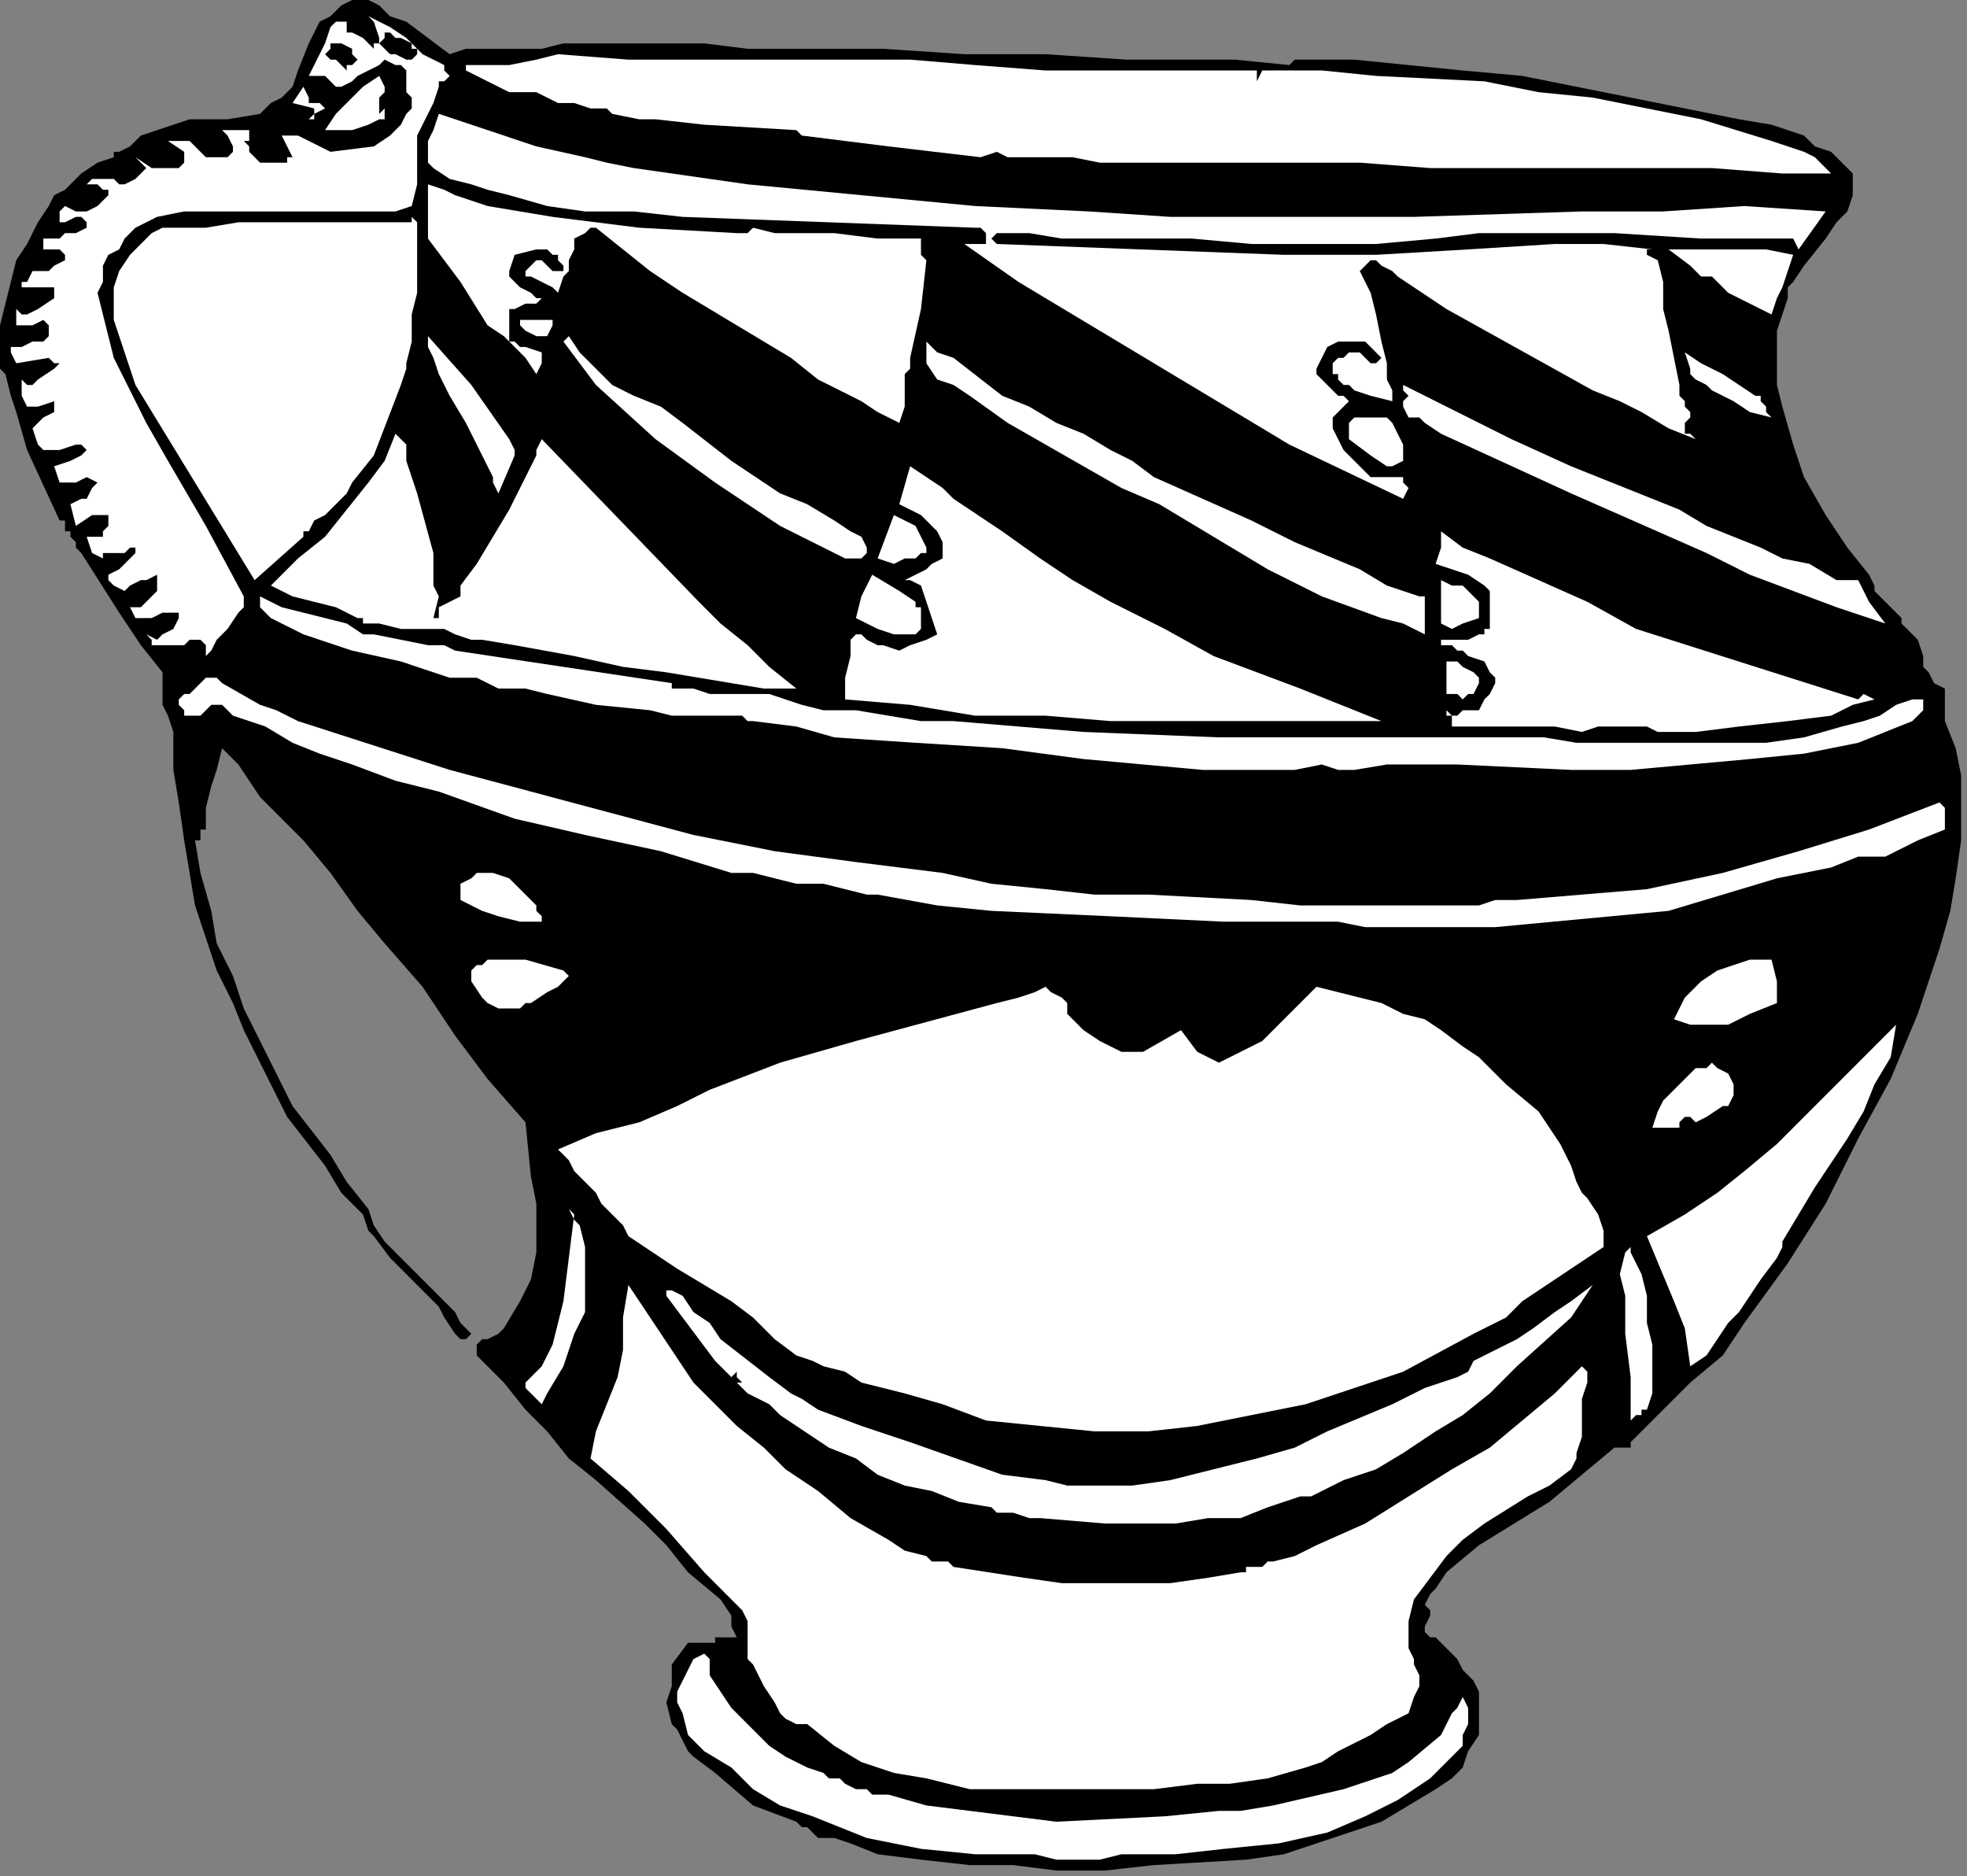 <?xml version="1.0" encoding="UTF-8" standalone="no"?>
<svg
   xmlns:dc="http://purl.org/dc/elements/1.1/"
   xmlns:cc="http://creativecommons.org/ns#"
   xmlns:rdf="http://www.w3.org/1999/02/22-rdf-syntax-ns#"
   xmlns:svg="http://www.w3.org/2000/svg"
   xmlns="http://www.w3.org/2000/svg"
   xmlns:sodipodi="http://sodipodi.sourceforge.net/DTD/sodipodi-0.dtd"
   xmlns:inkscape="http://www.inkscape.org/namespaces/inkscape"
   version="1.0"
   width="76.747mm"
   height="73.201mm"
   id="svg84"
   sodipodi:docname="CC003162.WMF">
  <rect width="100%" height="100%" fill="#808080" stroke="none"/>
  <sodipodi:namedview
     pagecolor="#ffffff"
     bordercolor="#666666"
     borderopacity="1"
     objecttolerance="10"
     gridtolerance="10"
     guidetolerance="10"
     inkscape:pageopacity="0"
     inkscape:pageshadow="2"
     inkscape:window-width="640"
     inkscape:window-height="480"
     id="namedview86" />
  <defs
     id="defs6">
    <clipPath
       clipPathUnits="userSpaceOnUse"
       id="clipWmfPath1">
      <path
         d="M 0,0 L 290,0 L 290,276.6 L 0,276.6 z"
         id="path2" />
    </clipPath>
    <pattern
       id="WMFhbasepattern"
       patternUnits="userSpaceOnUse"
       width="6"
       height="6"
       x="0"
       y="0" />
  </defs>
  <path
     style="fill:#000000;fill-rule:nonzero;fill-opacity:1;stroke:none;"
     clip-path="url(#clipWmfPath1)"
     d="  M 59.917,3.198   L 66.309,7.994   L 68.705,7.195   L 71.102,7.195   L 73.499,7.195   L 76.694,7.195   L 79.89,7.195   L 83.085,6.395   L 90.275,6.395   L 103.857,6.395   L 110.248,7.195   L 114.242,7.195   L 117.438,7.195   L 130.22,7.195   L 142.204,7.994   L 154.187,7.994   L 166.171,8.794   L 170.165,8.794   L 171.763,8.794   L 172.562,8.794   L 173.361,8.794   L 177.355,8.794   L 182.149,8.794   L 190.138,9.593   L 190.937,8.794   L 199.725,8.794   L 207.714,9.593   L 215.702,10.392   L 224.49,11.192   L 232.479,12.791   L 240.468,14.39   L 248.457,15.988   L 256.446,17.587   L 261.24,18.387   L 266.033,19.986   L 267.631,21.584   L 270.028,22.384   L 271.625,23.983   L 273.223,25.582   L 273.223,27.18   L 273.223,28.779   L 272.424,31.177   L 270.826,32.776   L 269.229,35.175   L 266.033,39.172   L 264.435,41.57   L 263.636,42.369   L 263.636,43.968   L 262.837,46.366   L 262.039,48.765   L 262.039,51.962   L 262.039,54.361   L 262.039,56.759   L 262.837,59.957   L 264.435,65.553   L 266.033,70.349   L 269.229,75.945   L 272.424,80.742   L 275.62,84.739   L 276.419,86.338   L 276.419,87.137   L 278.017,88.736   L 279.614,90.335   L 280.413,91.134   L 280.413,91.934   L 282.011,93.532   L 282.81,94.332   L 283.609,96.73   L 283.609,98.329   L 284.408,99.128   L 285.207,100.727   L 286.804,101.527   L 286.804,106.323   L 288.402,110.32   L 289.201,114.317   L 289.201,116.716   L 289.201,119.114   L 289.201,123.91   L 288.402,129.506   L 287.603,134.303   L 286.006,139.899   L 284.408,144.695   L 282.81,149.492   L 278.815,159.085   L 274.022,167.879   L 269.229,177.472   L 263.636,186.265   L 257.245,195.059   L 254.05,199.855   L 249.256,203.853   L 240.468,212.646   L 240.468,213.446   L 239.669,213.446   L 238.072,213.446   L 233.278,217.443   L 228.485,221.44   L 218.099,227.835   L 213.306,231.832   L 211.708,234.231   L 210.909,235.03   L 210.11,236.629   L 210.909,237.428   L 210.909,238.228   L 210.11,239.827   L 210.11,240.626   L 210.11,240.626   L 210.909,241.425   L 211.708,241.425   L 214.904,244.623   L 215.702,246.222   L 217.3,247.821   L 218.099,249.42   L 218.099,251.818   L 218.099,253.417   L 218.099,255.815   L 216.501,258.213   L 215.702,260.612   L 214.105,262.21   L 211.708,263.809   L 207.714,266.208   L 203.719,268.606   L 198.926,270.205   L 194.132,271.803   L 189.339,273.402   L 183.747,274.202   L 170.165,275.001   L 162.975,275.801   L 155.785,275.801   L 149.394,275.001   L 143.003,275.001   L 135.813,274.202   L 129.421,273.402   L 125.427,271.803   L 123.03,271.004   L 122.231,271.004   L 120.634,271.004   L 119.835,270.205   L 119.036,269.405   L 118.237,269.405   L 117.438,268.606   L 111.047,266.208   L 105.455,261.411   L 102.259,259.013   L 101.46,258.213   L 100.661,256.614   L 99.862,255.016   L 99.063,254.216   L 98.264,251.018   L 99.063,248.62   L 99.063,245.423   L 101.46,242.225   L 103.857,242.225   L 104.656,242.225   L 105.455,242.225   L 105.455,241.425   L 107.052,241.425   L 108.65,241.425   L 107.851,239.827   L 107.851,238.228   L 106.253,235.829   L 101.46,231.832   L 98.264,227.835   L 95.069,224.638   L 87.879,218.242   L 83.884,215.045   L 80.689,211.047   L 77.493,207.85   L 74.298,203.853   L 70.303,199.855   L 70.303,199.056   L 70.303,198.257   L 71.102,197.457   L 71.901,197.457   L 73.499,196.658   L 74.298,195.858   L 76.694,191.861   L 77.493,190.262   L 78.292,188.664   L 79.091,184.666   L 79.091,181.469   L 79.091,177.472   L 78.292,173.475   L 77.493,165.48   L 71.901,159.085   L 67.107,152.69   L 62.314,145.495   L 56.722,139.099   L 52.727,134.303   L 48.733,128.707   L 44.738,123.91   L 39.945,119.114   L 38.347,117.515   L 36.749,115.117   L 35.152,112.719   L 33.554,111.12   L 32.755,110.32   L 31.956,113.518   L 31.157,115.916   L 30.358,119.114   L 30.358,122.312   L 29.559,122.312   L 29.559,123.111   L 29.559,123.91   L 28.76,123.91   L 29.559,128.707   L 31.157,134.303   L 31.956,139.099   L 34.353,143.896   L 35.95,148.692   L 38.347,153.489   L 43.14,163.082   L 48.733,170.277   L 51.129,174.274   L 54.325,178.271   L 55.124,180.669   L 56.722,183.068   L 60.716,187.065   L 64.711,191.062   L 66.309,192.661   L 67.107,193.46   L 67.906,195.059   L 68.705,195.858   L 69.504,196.658   L 69.504,196.658   L 68.705,197.457   L 67.906,197.457   L 67.107,196.658   L 65.51,194.26   L 64.711,192.661   L 63.113,191.062   L 57.521,185.466   L 55.124,182.268   L 54.325,181.469   L 53.526,179.071   L 50.331,175.873   L 47.934,171.876   L 42.342,164.681   L 38.347,156.687   L 35.95,151.89   L 34.353,147.893   L 31.956,143.097   L 30.358,138.3   L 28.76,133.503   L 27.961,128.707   L 27.163,123.91   L 26.364,118.314   L 25.565,113.518   L 25.565,107.922   L 24.766,105.524   L 23.967,103.925   L 23.967,101.527   L 23.967,99.128   L 20.771,95.131   L 17.576,90.335   L 11.983,81.541   L 11.185,80.742   L 11.185,79.942   L 10.386,79.143   L 10.386,78.343   L 9.587,78.343   L 9.587,77.544   L 9.587,76.745   L 8.788,76.745   L 3.994,66.352   L 2.397,60.756   L 1.598,58.358   L 0.799,55.16   L 0,54.361   L 0,51.163   L 0,47.965   L 0.799,44.768   L 1.598,41.57   L 2.397,38.372   L 3.994,35.974   L 5.592,32.776   L 7.19,30.378   L 7.989,28.779   L 9.587,27.98   L 11.983,25.582   L 14.38,23.983   L 16.777,23.183   L 16.777,22.384   L 17.576,22.384   L 19.174,21.584   L 20.771,19.986   L 23.168,19.186   L 25.565,18.387   L 27.961,17.587   L 33.554,17.587   L 38.347,16.788   L 39.945,15.189   L 41.543,14.39   L 43.14,12.791   L 43.939,10.392   L 45.537,6.395   L 47.135,3.198   L 48.733,2.398   L 49.532,1.599   L 50.331,0.799   L 51.928,0   L 52.727,0   L 54.325,0   L 55.923,0.799   L 57.521,2.398   L 59.917,3.198  z "
     id="path8" />
  <path
     style="fill:#ffffff;fill-rule:nonzero;fill-opacity:1;stroke:none;"
     clip-path="url(#clipWmfPath1)"
     d="  M 65.51,9.593   L 65.51,10.392   L 65.51,10.392   L 66.309,11.192   L 65.51,11.991   L 64.711,11.991   L 64.711,12.791   L 63.912,15.189   L 63.113,16.788   L 62.314,18.387   L 61.515,19.986   L 61.515,21.584   L 61.515,24.782   L 61.515,27.18   L 60.716,30.378   L 58.32,31.177   L 56.722,31.177   L 54.325,31.177   L 51.928,31.177   L 47.934,31.177   L 44.738,31.177   L 37.548,31.177   L 30.358,31.177   L 27.163,31.177   L 23.168,31.977   L 19.972,33.576   L 18.375,35.175   L 17.576,36.773   L 15.978,37.573   L 15.179,39.172   L 15.179,41.57   L 14.38,43.169   L 15.179,46.366   L 15.978,49.564   L 16.777,52.762   L 18.375,55.96   L 21.57,62.355   L 24.766,67.951   L 30.358,77.544   L 35.95,87.936   L 35.95,89.535   L 35.152,90.335   L 33.554,92.733   L 31.956,94.332   L 31.157,95.931   L 30.358,96.73   L 30.358,95.931   L 30.358,95.131   L 29.559,94.332   L 27.961,94.332   L 27.163,95.131   L 25.565,95.131   L 24.766,95.131   L 23.967,95.131   L 23.168,95.131   L 23.168,95.131   L 22.369,95.131   L 22.369,94.332   L 21.57,93.532   L 23.168,94.332   L 23.967,93.532   L 25.565,92.733   L 26.364,91.134   L 26.364,91.134   L 26.364,90.335   L 24.766,90.335   L 23.967,90.335   L 22.369,91.134   L 20.771,91.134   L 20.771,91.134   L 19.972,91.134   L 19.174,89.535   L 20.771,89.535   L 21.57,88.736   L 22.369,87.936   L 23.168,87.137   L 23.168,85.538   L 23.168,84.739   L 21.57,85.538   L 20.771,85.538   L 19.174,86.338   L 18.375,87.137   L 16.777,86.338   L 15.978,85.538   L 15.978,85.538   L 15.978,84.739   L 17.576,83.939   L 18.375,83.14   L 19.174,82.34   L 19.972,81.541   L 19.972,80.742   L 19.972,80.742   L 19.174,80.742   L 18.375,81.541   L 18.375,81.541   L 17.576,81.541   L 15.978,81.541   L 15.179,81.541   L 15.179,81.541   L 15.179,82.34   L 13.581,81.541   L 12.782,79.143   L 14.38,79.143   L 15.179,79.143   L 15.179,78.343   L 15.978,77.544   L 15.978,76.745   L 15.978,75.945   L 15.179,75.945   L 14.38,75.945   L 13.581,75.945   L 11.185,77.544   L 10.386,74.346   L 11.983,73.547   L 12.782,73.547   L 13.581,71.948   L 14.38,71.149   L 14.38,71.149   L 12.782,70.349   L 11.185,71.149   L 10.386,71.149   L 8.788,71.149   L 7.989,68.75   L 10.386,67.951   L 11.983,67.151   L 11.983,67.151   L 12.782,66.352   L 11.983,65.553   L 11.185,65.553   L 8.788,66.352   L 7.989,66.352   L 7.19,66.352   L 6.391,66.352   L 5.592,65.553   L 4.793,63.154   L 6.391,61.555   L 7.989,60.756   L 7.989,59.957   L 7.989,59.157   L 5.592,59.957   L 4.793,59.957   L 3.994,59.957   L 3.196,58.358   L 3.196,55.96   L 3.994,56.759   L 4.793,56.759   L 5.592,55.96   L 7.989,54.361   L 8.788,53.561   L 7.989,53.561   L 7.19,52.762   L 2.397,53.561   L 1.598,51.962   L 1.598,51.163   L 3.196,51.163   L 4.793,50.364   L 6.391,50.364   L 7.19,49.564   L 7.19,48.765   L 7.19,47.965   L 6.391,47.166   L 4.793,47.965   L 2.397,47.965   L 2.397,45.567   L 3.196,46.366   L 3.994,46.366   L 5.592,45.567   L 7.989,43.968   L 7.989,43.169   L 7.989,42.369   L 6.391,42.369   L 4.793,42.369   L 3.196,42.369   L 3.196,41.57   L 3.994,41.57   L 4.793,39.971   L 5.592,39.971   L 7.19,39.971   L 7.989,39.172   L 9.587,38.372   L 9.587,38.372   L 9.587,37.573   L 8.788,36.773   L 7.989,36.773   L 7.19,36.773   L 6.391,36.773   L 6.391,35.974   L 6.391,35.175   L 6.391,35.175   L 7.19,35.175   L 7.989,35.175   L 8.788,35.175   L 9.587,34.375   L 11.185,34.375   L 12.782,33.576   L 12.782,32.776   L 12.782,32.776   L 11.983,31.977   L 11.185,31.977   L 9.587,32.776   L 8.788,32.776   L 8.788,31.977   L 8.788,31.177   L 9.587,30.378   L 11.185,31.177   L 12.782,31.177   L 14.38,30.378   L 15.179,29.579   L 15.978,28.779   L 15.978,27.98   L 15.179,27.98   L 14.38,27.18   L 12.782,27.18   L 13.581,26.381   L 14.38,26.381   L 15.179,26.381   L 16.777,26.381   L 17.576,27.18   L 18.375,27.18   L 19.972,26.381   L 20.771,25.582   L 21.57,24.782   L 21.57,24.782   L 20.771,23.983   L 20.771,23.983   L 20.771,23.983   L 19.972,23.183   L 19.972,23.183   L 22.369,24.782   L 23.967,24.782   L 24.766,24.782   L 26.364,24.782   L 27.163,23.983   L 27.163,23.183   L 27.163,22.384   L 24.766,20.785   L 25.565,20.785   L 27.163,20.785   L 27.961,20.785   L 28.76,21.584   L 30.358,23.183   L 31.157,23.183   L 31.157,23.183   L 31.956,23.183   L 33.554,23.183   L 34.353,22.384   L 34.353,22.384   L 34.353,22.384   L 34.353,21.584   L 33.554,19.986   L 32.755,19.186   L 32.755,19.186   L 31.956,19.186   L 33.554,19.186   L 34.353,19.186   L 35.95,19.186   L 36.749,19.186   L 36.749,19.186   L 36.749,19.186   L 36.749,19.986   L 36.749,20.785   L 36.749,20.785   L 35.95,20.785   L 36.749,21.584   L 36.749,22.384   L 38.347,23.983   L 40.744,23.983   L 42.342,23.983   L 42.342,23.183   L 43.14,23.183   L 41.543,19.986   L 43.14,19.986   L 43.939,19.986   L 45.537,20.785   L 47.135,21.584   L 48.733,22.384   L 55.124,21.584   L 57.521,19.986   L 59.118,18.387   L 59.917,16.788   L 60.716,15.988   L 60.716,14.39   L 59.917,13.59   L 59.917,11.192   L 59.917,10.392   L 59.118,9.593   L 58.32,9.593   L 56.722,8.794   L 55.923,9.593   L 54.325,10.392   L 52.727,11.192   L 51.928,11.991   L 50.331,12.791   L 49.532,12.791   L 47.934,11.192   L 45.537,11.192   L 47.934,6.395   L 48.733,3.997   L 49.532,3.198   L 51.129,3.198   L 51.129,3.997   L 51.129,4.797   L 51.928,4.797   L 51.928,4.797   L 53.526,5.596   L 54.325,6.395   L 54.325,6.395   L 55.124,7.195   L 55.124,6.395   L 55.923,6.395   L 55.923,5.596   L 55.923,5.596   L 55.124,3.198   L 54.325,2.398   L 57.521,3.997   L 59.917,5.596   L 62.314,7.994   L 65.51,9.593  z "
     id="path10" />
  <path
     style="fill:#000000;fill-rule:nonzero;fill-opacity:1;stroke:none;"
     clip-path="url(#clipWmfPath1)"
     d="  M 60.716,8.794   L 60.716,8.794   L 59.917,8.794   L 58.32,7.994   L 57.521,7.994   L 56.722,7.195   L 55.923,6.395   L 56.722,5.596   L 56.722,4.797   L 57.521,4.797   L 58.32,5.596   L 59.118,5.596   L 60.716,6.395   L 60.716,7.195   L 61.515,7.195   L 61.515,7.994   L 60.716,8.794  z "
     id="path12" />
  <path
     style="fill:#000000;fill-rule:nonzero;fill-opacity:1;stroke:none;"
     clip-path="url(#clipWmfPath1)"
     d="  M 51.928,7.195   L 51.928,7.994   L 51.928,7.994   L 52.727,8.794   L 52.727,8.794   L 51.928,9.593   L 51.129,9.593   L 51.129,9.593   L 51.129,10.392   L 50.331,9.593   L 49.532,8.794   L 48.733,8.794   L 47.934,7.994   L 47.934,7.994   L 48.733,7.195   L 48.733,7.195   L 48.733,6.395   L 49.532,6.395   L 50.331,6.395   L 51.928,7.195  z "
     id="path14" />
  <path
     style="fill:#ffffff;fill-rule:nonzero;fill-opacity:1;stroke:none;"
     clip-path="url(#clipWmfPath1)"
     d="  M 123.829,8.794   L 128.623,8.794   L 134.215,8.794   L 143.802,9.593   L 154.187,10.392   L 164.573,10.392   L 185.344,10.392   L 185.344,11.192   L 185.344,11.192   L 185.344,11.991   L 186.143,10.392   L 194.931,10.392   L 202.92,11.192   L 218.898,11.991   L 226.887,13.59   L 234.876,14.39   L 250.854,17.587   L 261.24,20.785   L 266.033,22.384   L 267.631,23.183   L 270.028,25.582   L 268.43,25.582   L 266.832,25.582   L 262.837,25.582   L 252.452,24.782   L 242.865,24.782   L 232.479,24.782   L 222.094,24.782   L 216.501,24.782   L 210.909,24.782   L 200.523,23.983   L 198.926,23.983   L 197.328,23.983   L 194.132,23.983   L 173.361,23.983   L 162.176,23.983   L 158.182,23.183   L 151.791,23.183   L 150.193,23.183   L 148.595,23.183   L 146.997,22.384   L 144.601,23.183   L 131.019,21.584   L 118.237,19.986   L 117.438,19.186   L 103.857,18.387   L 96.667,17.587   L 94.27,17.587   L 90.275,16.788   L 89.477,15.988   L 88.678,15.988   L 87.08,15.988   L 84.683,15.189   L 82.287,15.189   L 79.091,13.59   L 75.096,13.59   L 71.901,11.991   L 70.303,11.192   L 68.705,10.392   L 68.705,9.593   L 71.901,9.593   L 75.096,9.593   L 79.091,8.794   L 82.287,7.994   L 92.672,8.794   L 103.058,8.794   L 113.444,8.794   L 123.829,8.794  z "
     id="path16" />
  <path
     style="fill:#ffffff;fill-rule:nonzero;fill-opacity:1;stroke:none;"
     clip-path="url(#clipWmfPath1)"
     d="  M 56.722,13.59   L 56.722,13.59   L 55.923,14.39   L 55.923,15.189   L 55.923,15.988   L 55.923,16.788   L 56.722,15.988   L 56.722,15.988   L 56.722,15.189   L 56.722,15.189   L 56.722,15.988   L 56.722,16.788   L 56.722,17.587   L 55.923,17.587   L 54.325,18.387   L 51.928,19.186   L 49.532,19.186   L 47.934,19.186   L 49.532,16.788   L 51.129,15.189   L 53.526,12.791   L 55.923,11.192   L 56.722,12.791   L 56.722,12.791   L 56.722,13.59  z "
     id="path18" />
  <path
     style="fill:#ffffff;fill-rule:nonzero;fill-opacity:1;stroke:none;"
     clip-path="url(#clipWmfPath1)"
     d="  M 45.537,15.189   L 45.537,15.189   L 46.336,15.189   L 47.135,15.189   L 47.934,15.988   L 46.336,16.788   L 45.537,17.587   L 44.738,17.587   L 45.537,17.587   L 46.336,17.587   L 46.336,16.788   L 46.336,15.988   L 43.14,15.189   L 44.738,12.791   L 45.537,14.39   L 45.537,15.189  z "
     id="path20" />
  <path
     style="fill:#ffffff;fill-rule:nonzero;fill-opacity:1;stroke:none;"
     clip-path="url(#clipWmfPath1)"
     d="  M 93.471,24.782   L 110.248,27.18   L 127.025,28.779   L 143.802,30.378   L 160.579,31.177   L 172.562,31.977   L 184.545,31.977   L 196.529,31.977   L 208.512,31.977   L 233.278,31.177   L 245.262,31.177   L 257.245,30.378   L 269.229,31.177   L 265.234,36.773   L 264.435,35.175   L 250.854,35.175   L 238.072,34.375   L 225.289,34.375   L 218.099,34.375   L 211.708,35.175   L 202.92,35.974   L 194.132,35.974   L 184.545,35.974   L 175.758,35.175   L 173.361,35.175   L 170.964,35.175   L 168.567,35.175   L 165.372,35.175   L 156.584,35.175   L 151.791,34.375   L 146.997,34.375   L 146.198,35.175   L 146.997,35.974   L 189.339,37.573   L 196.529,37.573   L 202.92,37.573   L 216.501,36.773   L 229.284,35.974   L 236.474,35.974   L 243.664,36.773   L 242.865,36.773   L 242.865,37.573   L 244.463,38.372   L 245.262,41.57   L 245.262,45.567   L 246.061,48.765   L 246.859,52.762   L 247.658,56.759   L 247.658,58.358   L 248.457,59.157   L 248.457,59.957   L 249.256,60.756   L 249.256,61.555   L 248.457,62.355   L 248.457,63.954   L 249.256,63.954   L 250.055,64.753   L 246.061,63.154   L 242.066,60.756   L 238.871,59.157   L 234.876,57.558   L 227.686,53.561   L 220.496,49.564   L 213.306,45.567   L 206.116,40.771   L 205.317,39.971   L 203.719,39.172   L 202.92,38.372   L 202.121,38.372   L 201.322,39.172   L 200.523,39.971   L 202.121,43.169   L 202.92,46.366   L 203.719,50.364   L 204.518,53.561   L 204.518,55.16   L 204.518,55.96   L 205.317,57.558   L 205.317,59.157   L 202.121,58.358   L 199.725,57.558   L 199.725,57.558   L 198.926,56.759   L 198.127,56.759   L 197.328,55.96   L 197.328,55.16   L 196.529,55.16   L 196.529,54.361   L 196.529,53.561   L 197.328,52.762   L 198.127,52.762   L 198.926,51.962   L 199.725,51.962   L 200.523,51.962   L 201.322,52.762   L 202.121,53.561   L 202.121,53.561   L 202.92,53.561   L 203.719,52.762   L 202.92,51.962   L 202.121,51.163   L 201.322,50.364   L 200.523,50.364   L 198.926,50.364   L 197.328,50.364   L 195.73,51.163   L 194.931,52.762   L 194.132,54.361   L 194.132,55.16   L 194.931,55.96   L 195.73,56.759   L 197.328,58.358   L 198.127,58.358   L 198.926,59.157   L 197.328,60.756   L 196.529,61.555   L 196.529,62.355   L 196.529,63.154   L 197.328,64.753   L 198.127,66.352   L 199.725,67.951   L 201.322,69.55   L 202.121,70.349   L 202.92,70.349   L 205.317,70.349   L 206.915,70.349   L 206.915,71.149   L 207.714,71.948   L 206.915,73.547   L 190.138,65.553   L 174.16,55.96   L 166.171,51.163   L 158.182,46.366   L 150.193,41.57   L 142.204,35.974   L 143.802,35.974   L 144.601,35.974   L 145.399,35.974   L 145.399,35.974   L 145.399,35.175   L 145.399,34.375   L 144.601,33.576   L 143.802,33.576   L 100.661,31.977   L 93.471,31.177   L 86.281,31.177   L 80.689,30.378   L 75.096,28.779   L 71.901,27.98   L 69.504,27.18   L 66.309,26.381   L 63.912,24.782   L 63.113,23.983   L 63.113,23.183   L 63.113,21.584   L 63.113,20.785   L 63.912,19.186   L 64.711,16.788   L 71.901,19.186   L 79.091,21.584   L 86.281,23.183   L 89.477,23.983   L 93.471,24.782  z "
     id="path22" />
  <path
     style="fill:#ffffff;fill-rule:nonzero;fill-opacity:1;stroke:none;"
     clip-path="url(#clipWmfPath1)"
     d="  M 81.488,31.977   L 94.27,33.576   L 108.65,34.375   L 109.449,34.375   L 110.248,34.375   L 110.248,34.375   L 111.047,33.576   L 114.242,34.375   L 117.438,34.375   L 123.03,34.375   L 129.421,35.175   L 132.617,35.175   L 135.813,35.175   L 135.813,35.974   L 135.813,35.974   L 135.813,36.773   L 135.813,37.573   L 136.612,38.372   L 135.813,45.567   L 134.215,52.762   L 134.215,54.361   L 133.416,55.16   L 133.416,57.558   L 133.416,59.957   L 132.617,62.355   L 129.421,60.756   L 127.025,59.157   L 120.634,55.96   L 116.639,52.762   L 112.645,50.364   L 104.656,45.567   L 100.661,43.169   L 95.868,39.971   L 91.873,36.773   L 87.879,33.576   L 87.08,33.576   L 86.281,34.375   L 84.683,35.175   L 84.683,36.773   L 83.884,38.372   L 83.884,39.971   L 83.085,40.771   L 82.287,43.169   L 81.488,42.369   L 79.89,41.57   L 78.292,40.771   L 77.493,40.771   L 77.493,39.971   L 78.292,39.172   L 79.091,38.372   L 79.89,38.372   L 80.689,39.172   L 81.488,39.971   L 82.287,39.971   L 82.287,39.971   L 83.085,39.971   L 83.085,39.172   L 82.287,38.372   L 82.287,37.573   L 81.488,37.573   L 80.689,36.773   L 79.89,36.773   L 79.091,36.773   L 75.895,37.573   L 75.096,39.971   L 75.096,40.771   L 75.096,40.771   L 75.895,41.57   L 76.694,42.369   L 78.292,43.169   L 79.091,43.968   L 79.89,43.968   L 79.091,44.768   L 77.493,44.768   L 75.895,45.567   L 75.096,45.567   L 75.096,46.366   L 75.096,48.765   L 75.096,49.564   L 75.096,50.364   L 75.895,50.364   L 76.694,51.163   L 77.493,51.163   L 79.89,51.962   L 79.89,53.561   L 79.091,55.16   L 77.493,52.762   L 75.895,51.163   L 74.298,49.564   L 71.901,47.965   L 67.906,41.57   L 65.51,38.372   L 63.113,35.175   L 63.113,27.18   L 65.51,27.98   L 67.107,28.779   L 71.901,30.378   L 76.694,31.177   L 81.488,31.977  z "
     id="path24" />
  <path
     style="fill:#ffffff;fill-rule:nonzero;fill-opacity:1;stroke:none;"
     clip-path="url(#clipWmfPath1)"
     d="  M 61.515,32.776   L 61.515,35.974   L 61.515,39.971   L 61.515,43.169   L 60.716,46.366   L 60.716,50.364   L 59.917,53.561   L 59.917,53.561   L 59.917,54.361   L 59.917,54.361   L 59.917,54.361   L 59.118,56.759   L 55.124,67.151   L 51.928,71.149   L 51.129,72.747   L 50.331,73.547   L 48.733,75.146   L 47.934,75.945   L 46.336,76.745   L 45.537,78.343   L 44.738,78.343   L 44.738,79.143   L 37.548,85.538   L 28.76,71.149   L 19.972,56.759   L 18.375,51.962   L 16.777,47.166   L 16.777,44.768   L 16.777,42.369   L 17.576,39.971   L 19.174,37.573   L 20.771,35.974   L 22.369,34.375   L 23.967,33.576   L 26.364,33.576   L 30.358,33.576   L 35.152,32.776   L 41.543,32.776   L 47.934,32.776   L 53.526,32.776   L 60.716,32.776   L 60.716,31.977   L 61.515,32.776  z "
     id="path26" />
  <path
     style="fill:#ffffff;fill-rule:nonzero;fill-opacity:1;stroke:none;"
     clip-path="url(#clipWmfPath1)"
     d="  M 264.435,37.573   L 264.435,37.573   L 262.837,42.369   L 262.039,43.968   L 261.24,46.366   L 254.848,43.169   L 252.452,40.771   L 250.854,40.771   L 249.256,39.172   L 246.061,36.773   L 246.859,36.773   L 247.658,36.773   L 247.658,36.773   L 248.457,36.773   L 252.452,36.773   L 256.446,36.773   L 260.441,36.773   L 264.435,37.573  z "
     id="path28" />
  <path
     style="fill:#ffffff;fill-rule:nonzero;fill-opacity:1;stroke:none;"
     clip-path="url(#clipWmfPath1)"
     d="  M 81.488,47.965   L 80.689,49.564   L 79.89,49.564   L 79.091,49.564   L 77.493,48.765   L 76.694,47.965   L 76.694,47.166   L 79.091,47.166   L 80.689,47.166   L 80.689,47.166   L 81.488,47.166   L 81.488,47.965  z "
     id="path30" />
  <path
     style="fill:#ffffff;fill-rule:nonzero;fill-opacity:1;stroke:none;"
     clip-path="url(#clipWmfPath1)"
     d="  M 93.471,58.358   L 97.466,59.957   L 100.661,62.355   L 107.851,67.951   L 115.041,72.747   L 119.036,74.346   L 123.03,76.745   L 125.427,78.343   L 127.025,79.143   L 127.025,79.143   L 127.824,80.742   L 127.824,81.541   L 127.025,82.34   L 126.226,82.34   L 124.628,82.34   L 119.835,79.942   L 115.041,77.544   L 105.455,71.149   L 96.667,64.753   L 87.879,56.759   L 83.085,50.364   L 83.884,49.564   L 85.482,51.962   L 87.879,54.361   L 90.275,56.759   L 93.471,58.358  z "
     id="path32" />
  <path
     style="fill:#ffffff;fill-rule:nonzero;fill-opacity:1;stroke:none;"
     clip-path="url(#clipWmfPath1)"
     d="  M 75.096,64.753   L 75.895,66.352   L 75.895,67.151   L 75.895,67.151   L 75.895,67.151   L 73.499,72.747   L 72.7,71.149   L 72.7,70.349   L 71.102,67.151   L 68.705,62.355   L 66.309,58.358   L 65.51,56.759   L 64.711,55.16   L 63.912,52.762   L 63.113,51.163   L 63.113,49.564   L 69.504,56.759   L 75.096,64.753  z "
     id="path34" />
  <path
     style="fill:#ffffff;fill-rule:nonzero;fill-opacity:1;stroke:none;"
     clip-path="url(#clipWmfPath1)"
     d="  M 140.606,52.762   L 147.796,58.358   L 151.791,59.957   L 155.785,62.355   L 159.78,63.954   L 163.774,66.352   L 166.97,67.951   L 170.165,70.349   L 177.355,73.547   L 184.545,76.745   L 190.937,79.942   L 200.523,83.939   L 204.518,86.338   L 209.311,87.936   L 210.11,87.936   L 210.11,88.736   L 210.11,90.335   L 210.11,91.934   L 210.11,93.532   L 206.915,91.934   L 203.719,91.134   L 194.931,87.936   L 186.942,83.939   L 178.953,79.143   L 170.964,74.346   L 165.372,71.948   L 159.78,68.75   L 154.187,65.553   L 148.595,62.355   L 143.003,58.358   L 140.606,56.759   L 138.209,55.96   L 136.612,53.561   L 136.612,50.364   L 137.41,51.163   L 138.209,51.962   L 140.606,52.762  z "
     id="path36" />
  <path
     style="fill:#ffffff;fill-rule:nonzero;fill-opacity:1;stroke:none;"
     clip-path="url(#clipWmfPath1)"
     d="  M 258.843,58.358   L 259.642,58.358   L 259.642,59.157   L 260.441,59.957   L 260.441,60.756   L 261.24,61.555   L 258.044,60.756   L 255.647,59.157   L 252.452,57.558   L 251.653,56.759   L 250.055,55.96   L 249.256,55.16   L 249.256,54.361   L 248.457,51.962   L 250.854,53.561   L 254.05,55.16   L 258.843,58.358  z "
     id="path38" />
  <path
     style="fill:#ffffff;fill-rule:nonzero;fill-opacity:1;stroke:none;"
     clip-path="url(#clipWmfPath1)"
     d="  M 239.669,71.948   L 243.664,73.547   L 247.658,75.146   L 251.653,77.544   L 255.647,79.143   L 259.642,80.742   L 262.837,82.34   L 266.832,83.14   L 270.826,85.538   L 271.625,85.538   L 272.424,85.538   L 273.223,85.538   L 274.022,85.538   L 274.821,87.137   L 275.62,88.736   L 278.017,91.934   L 270.826,89.535   L 264.435,87.137   L 258.044,84.739   L 251.653,81.541   L 231.68,72.747   L 212.507,63.954   L 210.11,62.355   L 209.311,61.555   L 207.714,61.555   L 206.915,59.957   L 206.915,59.157   L 207.714,58.358   L 206.915,57.558   L 206.915,57.558   L 206.915,56.759   L 222.893,64.753   L 231.68,68.75   L 239.669,71.948  z "
     id="path40" />
  <path
     style="fill:#ffffff;fill-rule:nonzero;fill-opacity:1;stroke:none;"
     clip-path="url(#clipWmfPath1)"
     d="  M 205.317,62.355   L 206.116,63.954   L 206.915,65.553   L 206.915,67.951   L 205.317,68.75   L 204.518,68.75   L 202.121,67.151   L 198.926,64.753   L 198.926,63.954   L 198.926,63.154   L 198.926,62.355   L 199.725,61.555   L 201.322,61.555   L 202.92,61.555   L 203.719,61.555   L 204.518,61.555   L 205.317,62.355   L 205.317,62.355  z "
     id="path42" />
  <path
     style="fill:#ffffff;fill-rule:nonzero;fill-opacity:1;stroke:none;"
     clip-path="url(#clipWmfPath1)"
     d="  M 61.515,72.747   L 63.912,81.541   L 63.912,86.338   L 64.711,87.936   L 63.912,91.134   L 64.711,91.134   L 64.711,90.335   L 64.711,89.535   L 66.309,88.736   L 67.906,87.936   L 67.906,87.137   L 67.906,86.338   L 70.303,83.14   L 72.7,79.143   L 75.096,75.146   L 79.091,67.151   L 79.091,66.352   L 79.89,64.753   L 103.058,88.736   L 106.253,91.934   L 110.248,95.131   L 113.444,98.329   L 117.438,101.527   L 112.645,101.527   L 107.851,100.727   L 98.264,99.128   L 91.873,98.329   L 84.683,96.73   L 75.895,95.131   L 71.102,94.332   L 69.504,94.332   L 67.107,93.532   L 65.51,92.733   L 63.113,92.733   L 59.118,92.733   L 55.923,91.934   L 53.526,91.934   L 53.526,91.134   L 52.727,91.134   L 49.532,89.535   L 46.336,88.736   L 43.14,87.936   L 41.543,87.137   L 39.945,86.338   L 43.939,82.34   L 47.934,79.143   L 51.129,75.146   L 54.325,71.149   L 56.722,67.951   L 58.32,63.954   L 59.917,65.553   L 59.917,67.951   L 60.716,70.349   L 61.515,72.747  z "
     id="path44" />
  <path
     style="fill:#ffffff;fill-rule:nonzero;fill-opacity:1;stroke:none;"
     clip-path="url(#clipWmfPath1)"
     d="  M 143.003,75.146   L 147.796,78.343   L 153.388,82.34   L 158.182,85.538   L 163.774,88.736   L 171.763,92.733   L 178.953,96.73   L 185.344,99.128   L 191.736,101.527   L 203.719,106.323   L 203.719,106.323   L 183.747,106.323   L 163.774,106.323   L 154.187,105.524   L 143.802,105.524   L 134.215,103.925   L 124.628,103.125   L 124.628,101.527   L 124.628,99.928   L 125.427,96.73   L 125.427,95.931   L 125.427,95.131   L 125.427,94.332   L 126.226,93.532   L 127.025,93.532   L 127.824,94.332   L 129.421,95.131   L 130.22,95.131   L 132.617,95.931   L 134.215,95.131   L 136.612,94.332   L 138.209,93.532   L 137.41,91.134   L 136.612,88.736   L 135.813,86.338   L 134.215,85.538   L 133.416,85.538   L 135.014,84.739   L 136.612,83.939   L 137.41,83.14   L 139.008,82.34   L 139.008,81.541   L 139.008,79.942   L 138.209,78.343   L 135.813,75.945   L 134.215,75.146   L 132.617,74.346   L 134.215,68.75   L 136.612,70.349   L 139.008,71.948   L 140.606,73.547   L 143.003,75.146  z "
     id="path46" />
  <path
     style="fill:#ffffff;fill-rule:nonzero;fill-opacity:1;stroke:none;"
     clip-path="url(#clipWmfPath1)"
     d="  M 136.612,80.742   L 136.612,81.541   L 135.813,81.541   L 135.014,82.34   L 133.416,82.34   L 131.818,83.14   L 129.421,82.34   L 131.818,75.945   L 133.416,76.745   L 135.014,77.544   L 136.612,80.742  z "
     id="path48" />
  <path
     style="fill:#ffffff;fill-rule:nonzero;fill-opacity:1;stroke:none;"
     clip-path="url(#clipWmfPath1)"
     d="  M 241.267,92.733   L 274.022,103.125   L 274.821,102.326   L 276.419,103.125   L 273.223,103.925   L 270.028,105.524   L 263.636,106.323   L 256.446,107.123   L 250.055,107.922   L 248.457,107.922   L 246.859,107.922   L 244.463,107.922   L 242.865,107.123   L 241.267,107.123   L 237.273,107.123   L 235.675,107.123   L 233.278,107.922   L 229.284,107.123   L 225.289,107.123   L 222.893,107.123   L 221.295,107.123   L 214.105,107.123   L 214.105,106.323   L 214.105,105.524   L 213.306,105.524   L 213.306,104.724   L 214.105,105.524   L 214.904,105.524   L 215.702,104.724   L 216.501,104.724   L 218.099,104.724   L 218.898,103.125   L 219.697,102.326   L 220.496,100.727   L 220.496,99.928   L 219.697,99.128   L 218.898,97.529   L 216.501,96.73   L 215.702,95.931   L 214.904,95.931   L 214.105,95.131   L 212.507,95.131   L 212.507,94.332   L 216.501,94.332   L 218.099,93.532   L 218.898,93.532   L 218.898,92.733   L 219.697,92.733   L 219.697,88.736   L 219.697,87.137   L 218.898,86.338   L 216.501,84.739   L 214.105,83.939   L 211.708,83.14   L 212.507,80.742   L 212.507,79.143   L 212.507,78.343   L 215.702,80.742   L 219.697,82.34   L 226.887,85.538   L 234.077,88.736   L 241.267,92.733  z "
     id="path50" />
  <path
     style="fill:#ffffff;fill-rule:nonzero;fill-opacity:1;stroke:none;"
     clip-path="url(#clipWmfPath1)"
     d="  M 135.813,91.134   L 135.813,91.134   L 135.813,91.934   L 135.813,92.733   L 135.014,93.532   L 134.215,93.532   L 132.617,93.532   L 131.818,93.532   L 129.421,92.733   L 127.824,91.934   L 126.226,91.134   L 127.025,87.936   L 128.623,84.739   L 132.617,87.137   L 135.014,88.736   L 135.014,89.535   L 135.813,89.535   L 135.813,91.134  z "
     id="path52" />
  <path
     style="fill:#ffffff;fill-rule:nonzero;fill-opacity:1;stroke:none;"
     clip-path="url(#clipWmfPath1)"
     d="  M 218.099,88.736   L 218.099,90.335   L 218.099,91.134   L 215.702,91.934   L 214.105,92.733   L 214.105,92.733   L 212.507,91.934   L 212.507,91.134   L 212.507,89.535   L 212.507,85.538   L 214.105,86.338   L 215.702,86.338   L 217.3,87.936   L 218.099,88.736  z "
     id="path54" />
  <path
     style="fill:#ffffff;fill-rule:nonzero;fill-opacity:1;stroke:none;"
     clip-path="url(#clipWmfPath1)"
     d="  M 51.129,91.934   L 53.526,93.532   L 55.124,93.532   L 59.118,94.332   L 63.113,95.131   L 65.51,95.131   L 67.107,95.931   L 83.085,98.329   L 99.063,100.727   L 99.063,101.527   L 102.259,101.527   L 104.656,102.326   L 110.248,102.326   L 113.444,102.326   L 115.84,103.125   L 118.237,103.925   L 121.433,104.724   L 126.226,104.724   L 131.019,105.524   L 135.813,106.323   L 140.606,106.323   L 150.193,107.123   L 159.78,107.922   L 179.752,108.721   L 198.926,108.721   L 207.714,108.721   L 217.3,108.721   L 222.893,108.721   L 227.686,108.721   L 232.479,109.521   L 237.273,109.521   L 249.256,109.521   L 254.848,109.521   L 260.441,109.521   L 266.033,108.721   L 271.625,107.123   L 274.821,106.323   L 277.218,105.524   L 279.614,103.925   L 282.011,103.125   L 283.609,103.125   L 283.609,103.925   L 283.609,104.724   L 282.81,105.524   L 282.011,106.323   L 274.022,109.521   L 266.033,111.12   L 258.044,111.919   L 249.256,112.719   L 240.468,113.518   L 231.68,113.518   L 214.904,112.719   L 212.507,112.719   L 209.311,112.719   L 204.518,112.719   L 199.725,113.518   L 197.328,113.518   L 194.931,112.719   L 190.937,113.518   L 186.143,113.518   L 177.355,113.518   L 168.567,112.719   L 159.78,111.919   L 147.796,110.32   L 135.014,109.521   L 123.03,108.721   L 117.438,107.123   L 111.047,106.323   L 110.248,106.323   L 109.449,105.524   L 107.052,105.524   L 105.455,105.524   L 103.058,105.524   L 99.063,105.524   L 95.868,104.724   L 87.879,103.925   L 80.689,102.326   L 77.493,101.527   L 73.499,101.527   L 71.901,100.727   L 70.303,99.928   L 68.705,99.928   L 66.309,99.928   L 59.118,97.529   L 51.928,95.931   L 44.738,93.532   L 41.543,91.934   L 39.945,91.134   L 38.347,89.535   L 38.347,87.936   L 41.543,89.535   L 44.738,90.335   L 51.129,91.934  z "
     id="path56" />
  <path
     style="fill:#ffffff;fill-rule:nonzero;fill-opacity:1;stroke:none;"
     clip-path="url(#clipWmfPath1)"
     d="  M 218.099,99.928   L 218.099,100.727   L 217.3,102.326   L 216.501,102.326   L 215.702,103.125   L 214.904,102.326   L 213.306,102.326   L 213.306,99.928   L 213.306,99.128   L 213.306,98.329   L 213.306,97.529   L 214.105,97.529   L 214.904,97.529   L 215.702,98.329   L 217.3,99.128   L 218.099,99.928  z "
     id="path58" />
  <path
     style="fill:#ffffff;fill-rule:nonzero;fill-opacity:1;stroke:none;"
     clip-path="url(#clipWmfPath1)"
     d="  M 43.939,106.323   L 66.309,113.518   L 78.292,116.716   L 90.275,119.913   L 102.259,123.111   L 114.242,125.509   L 126.226,127.108   L 139.008,128.707   L 146.198,130.306   L 154.187,131.105   L 161.377,131.905   L 169.366,131.905   L 184.545,132.704   L 191.736,133.503   L 199.725,133.503   L 211.708,133.503   L 218.099,133.503   L 220.496,132.704   L 223.691,132.704   L 233.278,131.905   L 242.865,131.105   L 254.05,128.707   L 265.234,125.509   L 275.62,122.312   L 286.006,118.314   L 286.804,119.114   L 286.804,120.713   L 286.804,122.312   L 282.81,123.91   L 278.017,126.309   L 274.022,126.309   L 270.028,127.908   L 262.039,129.506   L 254.05,131.905   L 246.061,134.303   L 220.496,136.701   L 209.311,136.701   L 202.92,136.701   L 201.322,136.701   L 197.328,135.902   L 180.551,135.902   L 163.774,135.102   L 146.198,134.303   L 138.209,133.503   L 129.421,131.905   L 129.421,131.905   L 129.421,131.905   L 128.623,131.905   L 127.824,131.905   L 124.628,131.105   L 121.433,130.306   L 117.438,130.306   L 114.242,129.506   L 111.047,128.707   L 107.851,128.707   L 97.466,125.509   L 86.281,123.111   L 75.895,120.713   L 64.711,116.716   L 58.32,115.117   L 51.928,112.719   L 47.135,111.12   L 43.14,109.521   L 39.146,107.123   L 34.353,105.524   L 32.755,103.925   L 31.956,103.925   L 31.956,103.925   L 31.157,103.925   L 30.358,104.724   L 29.559,105.524   L 28.76,105.524   L 27.163,105.524   L 27.163,104.724   L 26.364,103.925   L 26.364,103.125   L 26.364,103.125   L 27.163,102.326   L 27.961,102.326   L 29.559,100.727   L 30.358,99.928   L 31.157,99.928   L 31.956,99.928   L 32.755,100.727   L 38.347,103.925   L 40.744,104.724   L 42.342,105.524   L 43.939,106.323  z "
     id="path60" />
  <path
     style="fill:#ffffff;fill-rule:nonzero;fill-opacity:1;stroke:none;"
     clip-path="url(#clipWmfPath1)"
     d="  M 78.292,132.704   L 79.091,133.503   L 79.091,134.303   L 79.89,135.102   L 79.89,135.902   L 78.292,135.902   L 76.694,135.902   L 73.499,135.102   L 71.102,134.303   L 67.906,132.704   L 67.906,132.704   L 67.906,131.905   L 67.906,131.105   L 67.906,130.306   L 69.504,129.506   L 69.504,129.506   L 70.303,128.707   L 71.901,128.707   L 72.7,128.707   L 75.096,129.506   L 76.694,131.105   L 78.292,132.704  z "
     id="path62" />
  <path
     style="fill:#ffffff;fill-rule:nonzero;fill-opacity:1;stroke:none;"
     clip-path="url(#clipWmfPath1)"
     d="  M 83.085,143.097   L 83.884,143.896   L 83.085,144.695   L 82.287,145.495   L 80.689,146.294   L 78.292,147.893   L 77.493,147.893   L 76.694,148.692   L 75.096,148.692   L 73.499,148.692   L 71.901,147.893   L 71.102,147.094   L 69.504,144.695   L 69.504,143.896   L 69.504,143.097   L 70.303,142.297   L 71.102,142.297   L 71.901,141.498   L 73.499,141.498   L 77.493,141.498   L 83.085,143.097  z "
     id="path64" />
  <path
     style="fill:#ffffff;fill-rule:nonzero;fill-opacity:1;stroke:none;"
     clip-path="url(#clipWmfPath1)"
     d="  M 261.24,141.498   L 262.039,144.695   L 262.039,146.294   L 262.039,147.094   L 262.039,147.893   L 258.044,149.492   L 254.848,151.091   L 252.452,151.091   L 250.854,151.091   L 249.256,151.091   L 246.859,150.291   L 247.658,148.692   L 248.457,147.094   L 250.854,144.695   L 253.251,143.097   L 255.647,142.297   L 258.044,141.498   L 259.642,141.498   L 261.24,141.498  z "
     id="path66" />
  <path
     style="fill:#ffffff;fill-rule:nonzero;fill-opacity:1;stroke:none;"
     clip-path="url(#clipWmfPath1)"
     d="  M 157.383,147.893   L 157.383,149.492   L 159.78,151.89   L 162.176,153.489   L 163.774,154.288   L 165.372,155.088   L 166.97,155.088   L 168.567,155.088   L 174.16,151.89   L 176.556,155.088   L 178.154,155.887   L 179.752,156.687   L 181.35,155.887   L 182.948,155.088   L 186.143,153.489   L 188.54,151.091   L 190.937,148.692   L 191.736,147.893   L 192.534,147.094   L 194.132,145.495   L 197.328,146.294   L 200.523,147.094   L 203.719,147.893   L 206.915,149.492   L 210.11,150.291   L 212.507,151.89   L 215.702,154.288   L 218.099,155.887   L 222.094,159.884   L 226.887,163.881   L 228.485,166.28   L 230.083,168.678   L 231.68,171.876   L 232.479,174.274   L 233.278,175.873   L 234.077,176.672   L 235.675,179.071   L 236.474,181.469   L 236.474,182.268   L 236.474,183.867   L 234.077,185.466   L 231.68,187.065   L 229.284,188.664   L 226.887,190.262   L 224.49,191.861   L 222.094,194.26   L 217.3,196.658   L 206.915,202.254   L 199.725,204.652   L 192.534,207.05   L 184.545,208.649   L 176.556,210.248   L 169.366,211.047   L 161.377,211.047   L 153.388,210.248   L 145.399,209.449   L 139.008,207.05   L 133.416,205.451   L 127.025,203.853   L 124.628,202.254   L 121.433,201.454   L 119.835,200.655   L 117.438,199.855   L 114.242,197.457   L 111.047,194.26   L 107.851,191.861   L 99.862,187.065   L 92.672,182.268   L 91.873,180.669   L 90.275,179.071   L 88.678,177.472   L 87.879,175.873   L 86.281,174.274   L 84.683,172.675   L 83.884,171.076   L 82.287,169.477   L 87.879,167.079   L 94.27,165.48   L 99.862,163.082   L 104.656,160.684   L 115.041,156.687   L 126.226,153.489   L 146.997,147.893   L 150.193,147.094   L 152.59,146.294   L 154.187,145.495   L 154.986,146.294   L 156.584,147.094   L 157.383,147.893  z "
     id="path68" />
  <path
     style="fill:#ffffff;fill-rule:nonzero;fill-opacity:1;stroke:none;"
     clip-path="url(#clipWmfPath1)"
     d="  M 262.837,183.068   L 262.837,183.867   L 262.039,185.466   L 259.642,188.664   L 258.044,191.062   L 256.446,193.46   L 254.848,195.059   L 253.251,197.457   L 251.653,199.855   L 249.256,201.454   L 248.457,195.858   L 246.859,191.861   L 242.865,182.268   L 248.457,179.071   L 253.251,175.873   L 257.245,172.675   L 262.039,168.678   L 270.028,160.684   L 278.017,152.69   L 279.614,151.091   L 278.815,155.887   L 276.419,159.884   L 274.821,163.881   L 272.424,167.879   L 267.631,175.073   L 262.837,183.068  z "
     id="path70" />
  <path
     style="fill:#ffffff;fill-rule:nonzero;fill-opacity:1;stroke:none;"
     clip-path="url(#clipWmfPath1)"
     d="  M 255.647,159.884   L 255.647,160.684   L 255.647,161.483   L 254.848,163.082   L 254.05,163.082   L 251.653,164.681   L 250.055,165.48   L 249.256,164.681   L 248.457,164.681   L 248.457,164.681   L 247.658,165.48   L 247.658,166.28   L 246.859,166.28   L 246.061,166.28   L 246.061,166.28   L 245.262,166.28   L 244.463,166.28   L 243.664,166.28   L 243.664,166.28   L 244.463,163.881   L 245.262,162.283   L 247.658,159.884   L 250.055,157.486   L 251.653,157.486   L 252.452,156.687   L 253.251,157.486   L 254.848,158.286   L 255.647,159.884  z "
     id="path72" />
  <path
     style="fill:#ffffff;fill-rule:nonzero;fill-opacity:1;stroke:none;"
     clip-path="url(#clipWmfPath1)"
     d="  M 86.281,183.867   L 86.281,187.065   L 86.281,190.262   L 86.281,193.46   L 84.683,196.658   L 83.884,199.056   L 83.085,201.454   L 80.689,205.451   L 79.89,207.05   L 78.292,205.451   L 77.493,204.652   L 77.493,204.652   L 77.493,203.853   L 77.493,203.853   L 79.89,201.454   L 81.488,198.257   L 82.287,195.059   L 83.085,191.861   L 83.884,185.466   L 84.683,179.071   L 83.884,178.271   L 84.683,179.87   L 85.482,180.669   L 86.281,183.867  z "
     id="path74" />
  <path
     style="fill:#ffffff;fill-rule:nonzero;fill-opacity:1;stroke:none;"
     clip-path="url(#clipWmfPath1)"
     d="  M 240.468,184.666   L 241.267,186.265   L 242.066,187.864   L 242.865,191.062   L 242.865,195.059   L 243.664,198.257   L 243.664,200.655   L 243.664,203.053   L 243.664,205.451   L 242.865,207.85   L 242.066,207.85   L 242.066,208.649   L 241.267,208.649   L 240.468,209.449   L 240.468,206.251   L 240.468,203.053   L 239.669,196.658   L 239.669,191.062   L 238.871,187.864   L 239.669,184.666   L 239.669,184.666   L 239.669,184.666   L 240.468,183.867   L 240.468,184.666  z "
     id="path76" />
  <path
     style="fill:#ffffff;fill-rule:nonzero;fill-opacity:1;stroke:none;"
     clip-path="url(#clipWmfPath1)"
     d="  M 231.68,194.26   L 223.691,201.454   L 219.697,205.451   L 215.702,208.649   L 211.708,211.047   L 206.915,214.245   L 202.92,216.643   L 198.127,218.242   L 196.529,219.042   L 194.931,219.841   L 193.333,220.64   L 191.736,220.64   L 186.942,222.239   L 182.948,223.838   L 178.154,223.838   L 173.361,224.638   L 167.769,224.638   L 162.975,224.638   L 153.388,223.838   L 152.59,223.838   L 151.791,223.838   L 149.394,223.039   L 147.796,223.039   L 146.997,223.039   L 146.198,222.239   L 141.405,221.44   L 137.41,219.841   L 133.416,219.042   L 129.421,217.443   L 126.226,215.045   L 122.231,213.446   L 115.041,208.649   L 114.242,207.85   L 113.444,207.05   L 111.846,206.251   L 110.248,205.451   L 109.449,204.652   L 108.65,203.853   L 109.449,203.853   L 108.65,203.053   L 108.65,202.254   L 107.851,203.053   L 105.455,200.655   L 103.058,197.457   L 98.264,191.062   L 98.264,190.262   L 99.063,190.262   L 100.661,191.062   L 102.259,193.46   L 104.656,195.059   L 106.253,197.457   L 113.444,203.053   L 116.639,205.451   L 118.237,206.251   L 120.634,207.85   L 127.025,210.248   L 134.215,212.646   L 147.796,217.443   L 154.187,218.242   L 157.383,219.042   L 160.579,219.042   L 166.97,219.042   L 172.562,218.242   L 178.953,216.643   L 185.344,215.045   L 190.937,213.446   L 195.73,211.047   L 205.317,207.05   L 210.11,204.652   L 214.904,203.053   L 216.501,202.254   L 217.3,200.655   L 218.898,199.855   L 220.496,199.056   L 223.691,197.457   L 226.088,195.858   L 229.284,193.46   L 231.68,191.861   L 234.876,189.463   L 233.278,191.861   L 231.68,194.26  z "
     id="path78" />
  <path
     style="fill:#ffffff;fill-rule:nonzero;fill-opacity:1;stroke:none;"
     clip-path="url(#clipWmfPath1)"
     d="  M 102.259,203.853   L 105.455,207.05   L 108.65,210.248   L 112.645,213.446   L 115.84,216.643   L 120.634,219.841   L 125.427,223.838   L 131.019,227.036   L 133.416,228.635   L 136.612,229.434   L 137.41,230.234   L 138.209,230.234   L 139.807,230.234   L 140.606,231.033   L 150.992,232.632   L 156.584,233.431   L 162.176,233.431   L 166.97,233.431   L 172.562,233.431   L 178.154,232.632   L 182.948,231.832   L 183.747,231.832   L 183.747,231.033   L 184.545,231.033   L 185.344,231.033   L 185.344,231.033   L 186.143,231.033   L 186.942,230.234   L 187.741,230.234   L 190.937,229.434   L 194.132,227.835   L 201.322,224.638   L 207.714,220.64   L 214.105,216.643   L 219.697,213.446   L 224.49,209.449   L 229.284,205.451   L 233.278,201.454   L 234.077,202.254   L 234.077,203.853   L 233.278,206.251   L 233.278,209.449   L 233.278,211.847   L 232.479,214.245   L 232.479,215.045   L 231.68,216.643   L 228.485,219.042   L 225.289,220.64   L 218.898,224.638   L 215.702,227.036   L 213.306,229.434   L 210.909,232.632   L 208.512,235.829   L 207.714,239.027   L 207.714,241.425   L 207.714,243.024   L 208.512,244.623   L 208.512,245.423   L 209.311,247.021   L 209.311,248.62   L 208.512,250.219   L 207.714,252.617   L 206.116,253.417   L 204.518,254.216   L 202.121,255.815   L 197.328,258.213   L 194.931,259.812   L 192.534,260.612   L 186.942,262.21   L 181.35,263.01   L 176.556,263.01   L 170.165,263.809   L 164.573,263.809   L 158.981,263.809   L 154.187,263.809   L 151.791,263.809   L 148.595,263.809   L 145.399,263.809   L 143.003,263.809   L 136.612,262.21   L 131.818,261.411   L 127.025,259.812   L 123.03,257.414   L 119.036,254.216   L 117.438,254.216   L 115.84,253.417   L 115.041,252.617   L 114.242,251.018   L 112.645,248.62   L 111.047,245.423   L 110.248,244.623   L 110.248,243.824   L 110.248,241.425   L 110.248,239.827   L 110.248,239.027   L 109.449,237.428   L 106.253,234.231   L 103.857,231.832   L 98.264,225.437   L 92.672,219.841   L 87.08,215.045   L 87.879,211.047   L 89.477,207.05   L 91.074,203.053   L 91.873,199.056   L 91.873,196.658   L 91.873,194.26   L 92.672,189.463   L 97.466,196.658   L 102.259,203.853  z "
     id="path80" />
  <path
     style="fill:#ffffff;fill-rule:nonzero;fill-opacity:1;stroke:none;"
     clip-path="url(#clipWmfPath1)"
     d="  M 104.656,247.021   L 106.253,249.42   L 107.851,251.818   L 111.047,255.016   L 113.444,257.414   L 115.84,259.013   L 119.036,260.612   L 121.433,261.411   L 121.433,261.411   L 122.231,262.21   L 123.03,262.21   L 123.829,262.21   L 124.628,263.01   L 126.226,263.809   L 127.824,263.809   L 128.623,264.609   L 131.019,264.609   L 136.612,266.208   L 143.003,267.007   L 155.785,268.606   L 171.763,267.806   L 179.752,267.007   L 182.948,267.007   L 187.741,266.208   L 198.127,263.809   L 202.92,262.21   L 205.317,261.411   L 207.714,259.812   L 212.507,255.815   L 214.105,252.617   L 214.904,251.818   L 215.702,250.219   L 216.501,251.818   L 216.501,254.216   L 215.702,255.815   L 215.702,257.414   L 213.306,259.812   L 210.909,262.21   L 208.512,263.809   L 206.116,265.408   L 201.322,267.806   L 195.73,270.205   L 188.54,271.803   L 180.551,272.603   L 173.361,273.402   L 165.372,273.402   L 162.176,274.202   L 158.981,274.202   L 155.785,274.202   L 152.59,273.402   L 143.802,273.402   L 135.813,272.603   L 131.818,271.803   L 127.824,271.004   L 123.829,269.405   L 119.835,267.806   L 117.438,267.007   L 115.041,266.208   L 111.047,263.809   L 107.851,260.612   L 103.857,258.213   L 101.46,255.815   L 100.661,252.617   L 99.862,251.018   L 99.862,249.42   L 100.661,247.821   L 101.46,246.222   L 102.259,244.623   L 103.857,243.824   L 104.656,244.623   L 104.656,245.423   L 104.656,246.222   L 104.656,247.021  z "
     id="path82" />
</svg>
